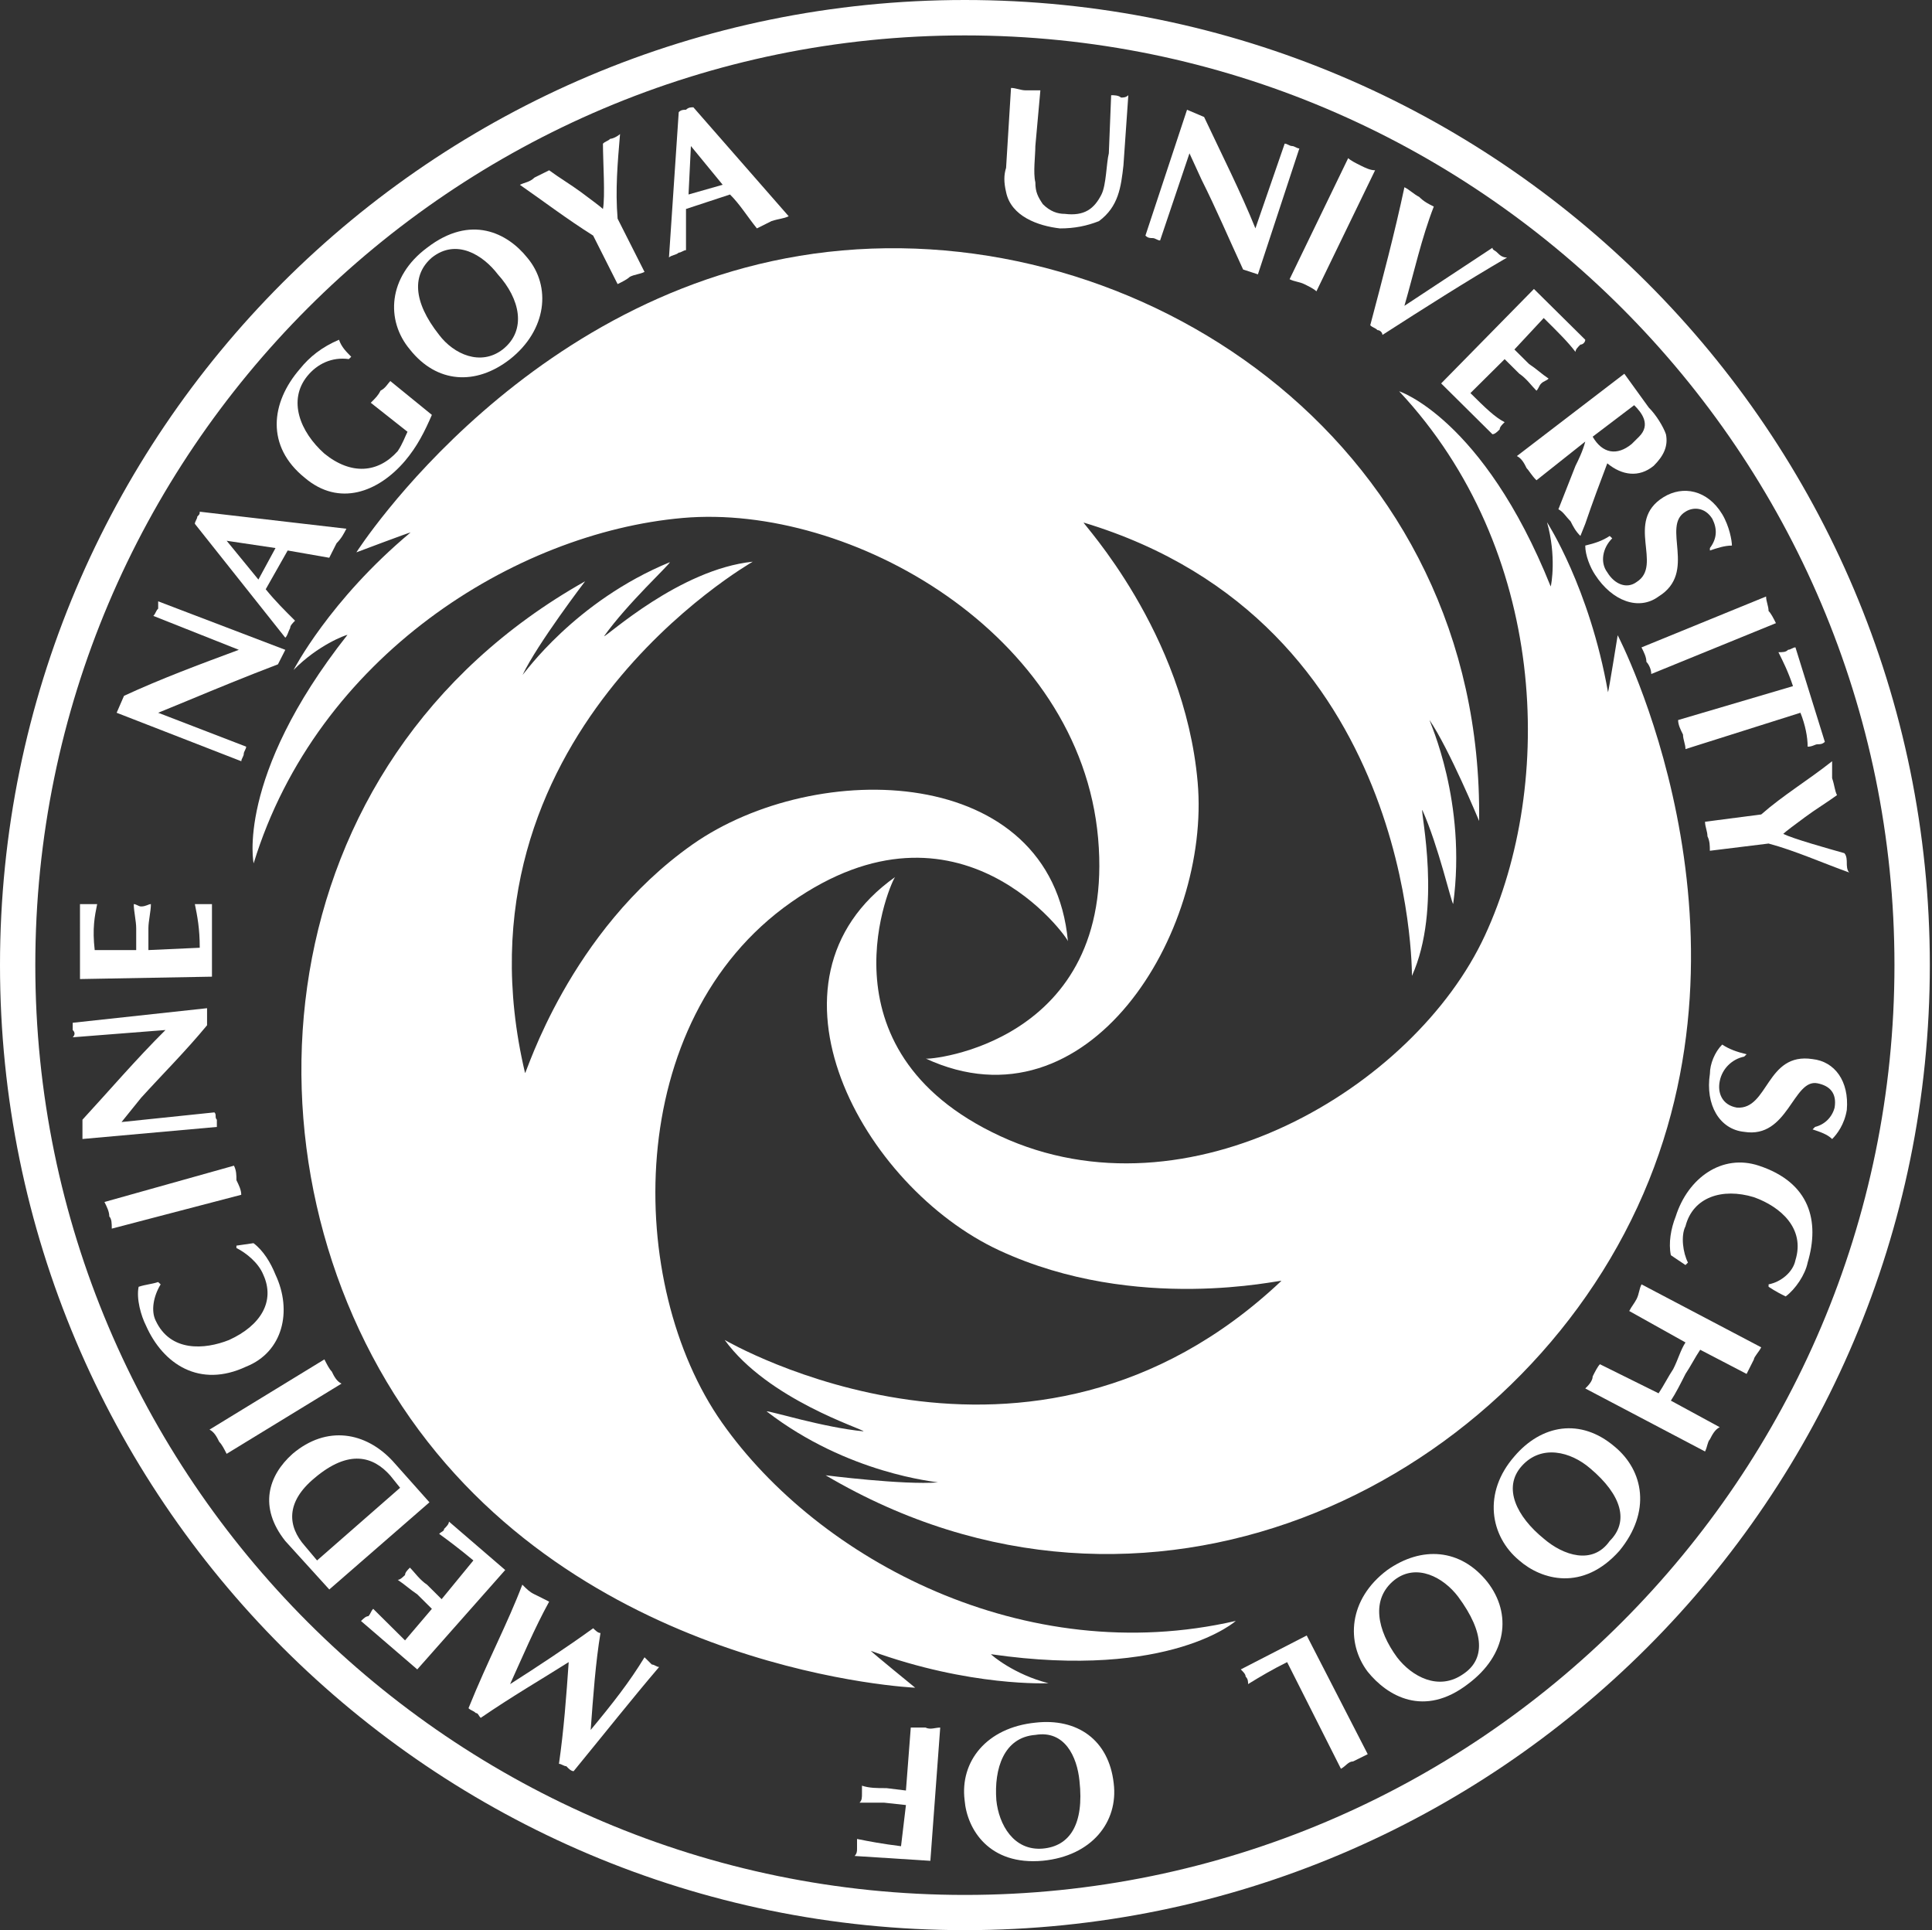 <?xml version="1.0" encoding="utf-8"?>
<!-- Generator: Adobe Illustrator 16.0.0, SVG Export Plug-In . SVG Version: 6.00 Build 0)  -->
<!DOCTYPE svg PUBLIC "-//W3C//DTD SVG 1.1//EN" "http://www.w3.org/Graphics/SVG/1.1/DTD/svg11.dtd">
<svg version="1.1" xmlns="http://www.w3.org/2000/svg" xmlns:xlink="http://www.w3.org/1999/xlink" x="0px" y="0px"
	 width="218.273px" height="218.028px" viewBox="0 0 218.273 218.028" enable-background="new 0 0 218.273 218.028"
	 xml:space="preserve">
<rect x="0" y="0" width="218.273" height="218.028" fill="#333333" stroke="none"/>
<g id="_x2F__x2F_artboards">
	<g>
		<rect fill="none" width="218.273" height="218.028"/>
	</g>
</g>
<g id="レイヤー_2" display="none">
	<rect x="-99.299" y="-232.097" display="inline" opacity="0.5" fill="#009245" width="2071" height="2736"/>
</g>
<g id="レイヤー_3">
</g>
<g id="レイヤー_4">
</g>
<g id="レイヤー_5">
	<g>
		<path fill="#FFFFFF" d="M109.004,0C48.803,0,0,48.806,0,109.014c0,60.212,48.803,109.014,109.004,109.014
			s109.024-48.802,109.024-109.014C218.028,48.806,169.205,0,109.004,0z M109.004,214.05c-57.906,0-105.015-47.13-105.015-105.036
			C3.989,51.111,51.098,4,109.004,4c57.902,0,105.028,47.111,105.028,105.014C214.032,166.919,166.906,214.05,109.004,214.05z"/>
		<g>
			<path fill="#FFFFFF" d="M40.262,62.393c0,0,19.792-31.014,54.909-34.104c35.123-3.088,72.438,22.582,71.937,64.448
				c0,0-3.392-8.168-5.611-11.41c0.015,0.215,4.239,9.28,2.68,20.785c-0.227-0.197-1.649-6.508-3.491-10.629
				c-0.209,0.229,2.259,11.164-1.168,18.753c-0.01-0.209,0.363-39.921-37.09-51.207c-0.209,0.021,11.38,12.297,12.881,29.325
				c1.497,17.023-12.39,39.694-30.714,31.222c0.233,0.194,21.509-1.678,19.469-24.869c-2.039-23.201-27.996-37.863-46.933-36.198
				c-18.938,1.668-41.309,15.649-48.473,39.009c0.021,0.217-2.138-9.671,10.599-25.807c-0.21,0.015-3.328,1.151-6.088,3.967
				c0,0,4.03-7.857,13.218-15.534C46.177,60.162,40.262,62.393,40.262,62.393z"/>
			<path fill="#FFFFFF" d="M103.395,190.642c0,0-36.758-1.586-57.027-30.413C26.104,131.37,29.618,86.205,66.103,65.662
				c0,0-5.372,7.038-7.063,10.576c0.175-0.124,5.901-8.323,16.644-12.736c-0.056,0.294-4.811,4.678-7.438,8.363
				c0.294,0.051,8.521-7.557,16.797-8.417c-0.167,0.125-34.726,19.703-25.724,57.759c0.119,0.18,4.941-15.991,18.924-25.822
				c13.984-9.812,40.545-9.171,42.409,10.938c0.051-0.297-12.225-17.78-31.288-4.39c-19.05,13.385-18.736,43.2-7.802,58.756
				c10.937,15.548,34.226,27.898,58.048,22.409c0.176-0.125-7.305,6.702-27.66,3.759c0.139,0.164,2.67,2.309,6.5,3.276
				c0,0-8.833,0.447-20.072-3.658C98.498,186.65,103.395,190.642,103.395,190.642z"/>
			<path fill="#FFFFFF" d="M182.762,71.755c0,0,17.048,32.606,2.232,64.59c-14.811,31.989-55.659,51.584-91.716,30.301
				c0,0,8.778,1.116,12.687,0.804c-0.193-0.08-10.161-0.933-19.356-8.025c0.285-0.092,6.454,1.833,10.959,2.258
				c-0.103-0.286-10.806-3.582-15.694-10.321c0.189,0.086,34.447,20.175,62.894-6.675c0.084-0.193-16.333,3.749-31.851-3.435
				c-15.508-7.181-28.256-30.509-11.783-42.187c-0.281,0.102-9.251,19.492,11.875,29.271c21.137,9.795,46.787-5.422,54.756-22.671
				c7.985-17.253,7.009-43.612-9.687-61.46c-0.196-0.091,9.461,2.962,17.116,22.043c0.08-0.195,0.661-3.461-0.415-7.253
				c0,0,4.816,7.404,6.89,19.199C181.762,77.997,182.762,71.755,182.762,71.755z"/>
		</g>
		<g>
			<path fill="#FFFFFF" d="M13.179,80.513l0.831-1.912c4.141-1.918,8.556-3.561,12.972-5.198l-9.657-3.831
				c0.269-0.275,0.269-0.556,0.545-0.822v-0.825l14.363,5.479l-0.831,1.637c-3.59,1.371-6.901,2.731-10.217,4.11l-3.315,1.362
				l9.942,3.829c0,0.273-0.274,0.55-0.274,0.823c0,0.271-0.275,0.547-0.275,0.824L13.179,80.513"/>
			<path fill="#FFFFFF" d="M30.02,66.563c1.105,1.363,2.213,2.453,3.313,3.55c-0.271,0.276-0.549,0.549-0.549,0.816
				c-0.282,0.559-0.282,0.839-0.552,1.104L22.015,59.17c0-0.271,0.276-0.551,0.276-0.823c0.274-0.269,0.274-0.269,0.274-0.545
				l16.57,1.923c-0.284,0.547-0.555,1.083-1.11,1.64c-0.272,0.542-0.547,1.092-0.827,1.64c-1.661-0.277-3.037-0.548-4.696-0.822
				L30.02,66.563 M31.125,61.907l-5.517-0.822l3.585,4.382L31.125,61.907"/>
			<path fill="#FFFFFF" d="M48.793,46.865c-0.826,1.908-1.652,3.555-3.032,5.193c-3.036,3.565-7.459,5.201-11.321,1.918
				c-4.42-3.557-3.87-8.482-0.556-12.306c1.106-1.373,2.489-2.473,4.418-3.293c0.271,0.82,0.834,1.372,1.379,1.92l-0.27,0.266
				c-1.933-0.266-3.59,0.556-4.7,1.927c-2.205,2.73-0.827,6.282,1.938,8.75c3.031,2.459,6.075,2.19,8.28-0.274
				c0.549-0.815,0.831-1.635,1.109-2.193l-4.15-3.278c0.552-0.547,0.836-0.826,1.104-1.368c0.559-0.269,0.83-0.815,1.105-1.085
				L48.793,46.865"/>
			<path fill="#FFFFFF" d="M57.628,40.569c-3.87,3.014-8.285,2.742-11.324-1.098c-2.753-3.278-2.477-8.205,1.939-11.482
				c4.968-3.831,9.107-1.643,11.314,1.104C62.322,32.362,61.772,37.29,57.628,40.569 M49.615,37.835
				c1.662,2.192,4.696,3.551,7.18,1.637c2.763-2.182,1.937-5.741-0.551-8.48c-1.657-2.181-4.689-4.095-7.451-1.897
				C46.59,30.991,46.59,34.003,49.615,37.835"/>
			<path fill="#FFFFFF" d="M67.014,26.613c-3.03-1.913-5.523-3.821-8.277-5.735c0.543-0.283,1.097-0.283,1.65-0.82
				c0.554-0.282,1.104-0.551,1.654-0.822c1.112,0.822,2.485,1.642,3.596,2.464c1.098,0.821,2.203,1.633,2.482,1.906
				c0.271-1.366,0-5.468,0-7.375c0.271-0.28,0.551-0.28,0.831-0.555c0.275,0,0.825-0.271,1.101-0.536
				c-0.275,3.272-0.546,6.278-0.275,9.56l3.04,6.015c-0.557,0.273-1.107,0.273-1.659,0.552c-0.279,0.273-0.826,0.552-1.381,0.823
				L67.014,26.613"/>
			<path fill="#FFFFFF" d="M77.503,23.606v4.652c-0.269,0-0.547,0.28-0.821,0.28c-0.282,0.272-0.826,0.272-1.103,0.546l1.103-16.419
				c0.274-0.268,0.553-0.268,0.821-0.268c0.285-0.277,0.554-0.277,0.832-0.277l10.769,12.309c-0.553,0.271-1.105,0.271-1.937,0.545
				c-0.548,0.279-1.11,0.551-1.656,0.826c-1.101-1.371-1.933-2.74-3.037-3.83L77.503,23.606 M81.646,20.871l-3.589-4.374
				l-0.269,5.473L81.646,20.871"/>
			<path fill="#FFFFFF" d="M114.222,9.933c0.546,0,1.104,0.271,1.656,0.271h1.661l-0.567,6.293c0,1.099-0.265,3.009,0,4.096
				c0,1.103,0.293,1.644,0.845,2.467c0.826,0.823,1.656,1.098,2.477,1.098c2.204,0.271,3.322-0.557,4.148-2.192
				c0.55-1.093,0.55-3.553,0.831-4.649l0.263-6.564c0.289,0,0.831,0,1.109,0.266c0.278,0,0.553,0,0.831-0.266l-0.553,7.935
				c-0.278,2.462-0.557,4.649-2.765,6.29c-1.372,0.541-2.756,0.823-4.406,0.823c-2.487-0.282-5.53-1.371-6.087-4.104
				c-0.259-1.103-0.259-1.924,0-2.74L114.222,9.933"/>
			<path fill="#FFFFFF" d="M134.109,12.397l1.929,0.819c1.93,4.104,4.144,8.484,5.795,12.58l3.308-9.571
				c0.276,0,0.551,0.271,0.828,0.271c0.28,0,0.55,0.273,0.828,0.273l-4.681,14.221l-1.671-0.546
				c-1.643-3.549-3.033-6.836-4.681-10.117l-1.381-3.008l-3.319,9.844c-0.278,0-0.551-0.268-0.828-0.268
				c-0.28,0-0.553,0-0.827-0.285L134.109,12.397"/>
			<path fill="#FFFFFF" d="M152.315,17.864c0.283,0.273,0.83,0.545,1.387,0.825c0.544,0.271,1.105,0.545,1.652,0.545l-6.629,13.676
				c-0.264-0.268-0.814-0.541-1.383-0.821c-0.546-0.265-1.094-0.265-1.647-0.55L152.315,17.864"/>
			<path fill="#FFFFFF" d="M156.184,37.835c0-0.269-0.273-0.545-0.556-0.545c-0.273-0.276-0.55-0.276-0.82-0.55
				c1.376-5.206,2.755-10.394,3.86-15.59c0.556,0.269,1.106,0.82,1.665,1.09c0.547,0.552,1.1,0.82,1.654,1.093
				c-1.386,3.563-2.213,7.381-3.319,11.213c3.319-2.185,6.629-4.37,9.947-6.558c0,0.269,0.277,0.269,0.539,0.545
				c0.282,0.276,0.564,0.559,1.114,0.559C165.58,31.825,160.88,34.815,156.184,37.835"/>
			<path fill="#FFFFFF" d="M179.098,38.377c0,0.281-0.275,0.55-0.549,0.55c-0.276,0.273-0.556,0.55-0.556,0.825
				c-0.821-1.093-1.931-2.191-3.587-3.829l-3.312,3.555l1.655,1.642c0.836,0.546,1.383,1.094,2.209,1.647
				c-0.276,0.271-0.553,0.271-0.826,0.544c-0.276,0.271-0.276,0.547-0.547,0.822c-0.556-0.551-1.111-1.366-1.937-1.92l-1.658-1.645
				l-3.865,3.835c1.655,1.64,2.767,2.733,3.865,3.284c-0.272,0.268-0.561,0.54-0.561,0.82c-0.276,0.266-0.538,0.542-0.82,0.542
				l-5.791-5.739l10.482-10.669L179.098,38.377"/>
			<path fill="#FFFFFF" d="M183.513,42.217l2.766,3.826c0.831,0.819,1.655,2.183,1.936,3.012c0.271,1.37-0.28,2.461-1.381,3.559
				c-1.656,1.367-3.594,1.094-5.246-0.277c-0.832,2.187-1.651,4.371-2.489,6.833l-0.549,1.37c-0.552-0.546-0.827-1.089-1.103-1.64
				c-0.547-0.557-0.832-1.098-1.384-1.37l1.935-4.917c0.275-0.551,0.825-1.648,1.101-2.734l-5.512,4.372
				c-0.556-0.544-0.836-1.096-1.111-1.363c-0.271-0.552-0.549-1.095-1.101-1.373L183.513,42.217 M179.936,49.329
				c1.101,1.911,2.757,2.187,4.412,0.822l0.829-0.822c1.379-1.375,0.275-2.742-0.552-3.559L179.936,49.329"/>
			<path fill="#FFFFFF" d="M193.182,61.907c0.83-1.1,0.83-2.183,0.281-3.288c-0.832-1.359-2.205-1.359-3.041-0.817
				c-2.768,1.644,1.382,6.845-3.039,9.578c-2.211,1.636-5.236,0.546-7.178-2.462c-0.546-0.818-1.107-2.19-1.107-3.29
				c1.107-0.263,1.938-0.542,2.765-1.086l0.284,0.266c-1.11,1.1-1.386,2.741-0.56,3.839c0.826,1.365,2.207,1.917,3.319,1.092
				c3.027-1.918-1.388-6.839,3.027-9.574c2.203-1.367,4.973-0.824,6.635,1.914c0.821,1.367,1.101,3.007,1.101,3.549
				c-0.827,0-1.657,0.279-2.487,0.555V61.907"/>
			<path fill="#FFFFFF" d="M199.528,67.38c0,0.549,0.281,1.101,0.281,1.636c0.279,0.28,0.556,0.822,0.832,1.374l-14.086,5.745
				c0-0.548-0.283-1.095-0.549-1.375c0-0.54-0.28-1.086-0.555-1.63L199.528,67.38"/>
			<path fill="#FFFFFF" d="M190.422,84.617c0-0.543-0.28-1.09-0.28-1.642c-0.274-0.545-0.552-1.098-0.552-1.639l12.978-3.831
				c-0.55-1.649-1.102-2.742-1.646-3.832c0.545,0,0.82,0,1.097-0.276c0.279,0,0.55-0.271,0.826-0.271l3.322,10.675
				c-0.284,0.272-0.56,0.272-0.83,0.272c-0.274,0-0.556,0.272-1.112,0.272c0-1.096-0.27-2.469-0.815-3.833L190.422,84.617"/>
			<path fill="#FFFFFF" d="M198.978,92c2.488-2.183,5.246-3.825,8.01-6.012v1.915c0.282,0.817,0.282,1.369,0.552,1.914
				c-1.107,0.811-2.478,1.643-3.585,2.467c-1.11,0.819-2.213,1.638-2.488,1.909c1.102,0.548,4.966,1.633,6.903,2.18
				c0.277,0.285,0.277,0.832,0.277,1.098c0,0.278,0,0.822,0.275,1.088c-3.04-1.088-6.078-2.457-9.112-3.273l-6.635,0.816
				c0-0.546,0-1.09-0.269-1.637c0-0.542-0.275-1.083-0.275-1.641L198.978,92"/>
			<path fill="#FFFFFF" d="M205.062,127.296c1.104-0.271,1.926-1.104,2.208-2.182c0.27-1.648-0.558-2.47-1.938-2.746
				c-2.764-0.547-3.313,6.297-8.285,5.484c-2.753-0.276-4.411-3.022-3.864-6.577c0-1.091,0.556-2.453,1.387-3.282
				c0.821,0.538,1.656,0.829,2.758,1.096l-0.28,0.266c-1.377,0.28-2.478,1.367-2.753,2.754c-0.281,1.356,0.275,2.72,1.932,3.005
				c3.585,0.262,3.304-6.292,8.556-5.479c2.489,0.273,4.142,2.474,3.866,5.741c-0.271,1.648-1.107,2.74-1.659,3.289
				c-0.551-0.549-1.386-0.813-2.207-1.09L205.062,127.296"/>
			<path fill="#FFFFFF" d="M190.422,142.898l-1.651-1.109c-0.285-1.363,0-3.004,0.546-4.376c1.383-4.372,5.247-7.113,9.391-5.74
				c5.798,1.912,6.899,6.284,5.517,10.943c-0.27,1.362-1.38,3.013-2.482,3.828c-0.55-0.27-1.1-0.543-1.932-1.09v-0.273
				c1.382-0.263,2.758-1.367,3.034-2.734c1.11-3.562-1.652-6.027-4.691-7.113c-3.589-1.094-6.895,0-7.73,3.278
				c-0.555,1.091-0.28,3.02,0.277,4.104L190.422,142.898"/>
			<path fill="#FFFFFF" d="M198.978,152.193c-0.271,0.538-0.825,1.092-0.825,1.362c-0.276,0.547-0.555,1.095-0.826,1.641
				l-5.242-2.729c-0.556,0.819-1.105,1.905-1.662,2.729c-0.55,1.098-1.105,2.19-1.651,3.02l5.517,2.997
				c-0.55,0.279-0.824,0.822-1.112,1.379c-0.269,0.275-0.269,0.813-0.544,1.366l-13.533-7.119c0.281-0.273,0.838-0.82,0.838-1.363
				c0.275-0.548,0.554-1.104,0.819-1.373l6.628,3.284c0.551-0.822,1.103-1.911,1.652-2.736c0.56-1.095,0.837-2.184,1.387-3.009
				l-6.356-3.551c0.282-0.548,0.555-0.823,0.841-1.373c0.271-0.544,0.271-1.089,0.546-1.638L198.978,152.193"/>
			<path fill="#FFFFFF" d="M171.1,164.502c3.039-3.561,7.449-4.382,11.313-1.098c3.313,2.738,4.143,7.383,0.55,11.766
				c-4.141,4.654-8.824,3.284-11.324,1.097C168.33,173.526,167.504,168.604,171.1,164.502 M179.659,165.869
				c-2.213-1.912-5.521-2.74-7.733-0.271c-2.207,2.455-0.552,5.737,2.48,8.203c2.214,1.911,5.529,3.009,7.451,0.271
				C184.065,171.881,183.239,168.883,179.659,165.869"/>
			<path fill="#FFFFFF" d="M156.736,177.348c3.865-2.725,8.285-2.454,11.324,1.373c2.762,3.569,2.208,8.209-2.208,11.501
				c-4.973,3.826-9.116,1.361-11.33-1.382C152.044,185.567,152.32,180.648,156.736,177.348 M164.738,180.363
				c-1.654-2.19-4.685-3.822-7.176-1.905c-2.755,2.19-1.935,5.737,0.273,8.748c1.667,2.178,4.694,3.838,7.461,1.903
				C167.781,187.478,167.781,184.47,164.738,180.363"/>
			<path fill="#FFFFFF" d="M145.417,187.751c-1.66,0.825-3.029,1.633-4.411,2.482c0-0.293,0-0.562-0.277-0.849
				c0-0.275-0.283-0.544-0.547-0.809l7.448-3.832l6.893,13.408c-0.547,0.266-1.103,0.548-1.652,0.819
				c-0.55,0-0.826,0.542-1.375,0.828L145.417,187.751"/>
			<path fill="#FFFFFF" d="M116.98,194.589c4.7-0.536,8.292,1.92,8.844,6.851c0.542,4.375-2.491,8.208-8.008,8.748
				c-6.071,0.559-8.564-3.553-8.836-6.835C108.437,198.97,111.461,195.144,116.98,194.589 M121.956,201.156
				c-0.275-2.739-1.672-5.737-4.976-5.184c-3.579,0.269-4.684,3.826-4.415,7.38c0.278,2.731,1.943,5.746,5.251,5.462
				C120.852,208.545,122.502,206.083,121.956,201.156"/>
			<path fill="#FFFFFF" d="M102.897,195.144h1.666c0.547,0.275,1.098,0,1.661,0l-1.114,15.053l-8.558-0.548
				c0.274-0.29,0.274-0.554,0.274-0.834v-1.087c1.391,0.276,2.769,0.544,4.97,0.819l0.555-4.651l-2.483-0.269h-2.759
				c0.275-0.273,0.275-0.545,0.275-1.094v-0.823c0.833,0.276,1.659,0.276,2.763,0.276l2.204,0.269L102.897,195.144"/>
			<path fill="#FFFFFF" d="M54.312,194.048c-0.28-0.278-0.28-0.543-0.554-0.543c-0.276-0.278-0.552-0.278-0.828-0.547
				c2.209-5.474,4.421-9.58,6.08-13.955c0.548,0.542,0.823,0.825,1.377,1.091c0.559,0.269,1.1,0.548,1.654,0.829
				c-1.654,3.004-3.031,6.283-4.411,9.314c3.035-1.935,6.354-4.122,9.385-6.31c0.278,0.268,0.551,0.538,0.825,0.538
				c-0.547,3.285-0.825,7.118-1.106,10.947c2.492-3,4.421-5.468,6.082-8.207c0.269,0.278,0.55,0.545,0.827,0.818
				c0.274,0,0.549,0.278,0.825,0.278c-3.038,3.562-6.073,7.391-9.66,11.769c-0.277,0-0.559-0.273-0.824-0.559
				c-0.283,0-0.56-0.269-0.835-0.269c0.552-3.831,0.835-7.66,1.101-11.492C61.217,189.671,57.906,191.583,54.312,194.048"/>
			<path fill="#FFFFFF" d="M40.784,183.107c0.281-0.274,0.552-0.543,0.829-0.543c0.275-0.273,0.275-0.556,0.552-0.83
				c0.827,0.83,1.937,1.918,3.594,3.563l3.034-3.563l-1.652-1.64c-0.832-0.548-1.382-1.091-2.211-1.636
				c0.273,0,0.549-0.285,0.829-0.542c0-0.286,0.28-0.568,0.55-0.837c0.557,0.551,1.103,1.379,1.935,1.924l1.649,1.639l3.589-4.376
				c-1.655-1.372-2.762-2.195-3.866-3.003c0.277-0.281,0.557-0.281,0.557-0.561c0.275-0.265,0.548-0.547,0.548-0.826l6.356,5.471
				l-9.936,11.228L40.784,183.107"/>
			<path fill="#FFFFFF" d="M32.232,174.072c-3.039-3.827-1.938-7.387,0.822-9.849c3.871-3.281,8.281-2.462,11.322,0.826l4.142,4.651
				l-11.315,9.846L32.232,174.072 M45.203,168.058l-1.105-1.373c-1.928-2.188-4.687-3.007-8.561,0.275
				c-3.305,2.74-3.035,5.479-1.097,7.663l1.381,1.644L45.203,168.058"/>
			<path fill="#FFFFFF" d="M25.604,164.223c-0.275-0.545-0.555-1.089-0.835-1.352c-0.269-0.55-0.546-1.095-1.097-1.384l12.978-7.932
				c0.276,0.547,0.554,1.095,0.829,1.366c0.271,0.559,0.547,1.097,1.103,1.373L25.604,164.223"/>
			<path fill="#FFFFFF" d="M26.711,140.706l1.927-0.279c1.105,0.825,1.938,2.195,2.483,3.551c1.938,4.113,0.832,8.753-3.31,10.394
				c-5.247,2.467-9.392-0.269-11.321-4.64c-0.554-1.096-1.104-3.008-0.829-4.377c0.829-0.273,1.384-0.273,2.208-0.536l0.281,0.263
				c-0.832,1.363-1.105,3.011-0.558,4.1c1.655,3.55,5.522,3.286,8.287,2.182c3.586-1.631,5.241-4.381,3.863-7.384
				c-0.553-1.356-1.932-2.447-3.032-3.009V140.706"/>
			<path fill="#FFFFFF" d="M12.628,138.785c0-0.537,0-1.094-0.279-1.372c0-0.536-0.275-1.094-0.549-1.637l14.631-4.103
				c0.28,0.541,0.28,1.1,0.28,1.638c0.271,0.55,0.545,1.1,0.545,1.65L12.628,138.785"/>
			<path fill="#FFFFFF" d="M9.316,128.66v-2.179c3.032-3.29,6.07-6.846,9.38-10.131l-10.481,0.821c0.275-0.284,0.275-0.547,0-0.821
				v-0.819l15.178-1.646v1.928c-2.489,3.006-4.973,5.463-7.456,8.198l-2.206,2.734l10.492-1.092c0.277,0.269,0,0.541,0.277,0.83
				v0.815L9.316,128.66"/>
			<path fill="#FFFFFF" d="M9.036,102.128h0.831h1.109c-0.277,1.359-0.56,2.735-0.277,5.192h4.688v-2.458
				c0-0.826-0.276-1.922-0.276-2.735c0.276,0,0.551,0.266,0.826,0.266c0.554,0,0.829-0.266,1.111-0.266
				c0,0.813-0.282,1.909-0.282,2.735v2.458l5.8-0.263c0-2.195-0.274-3.571-0.552-4.93h1.102h0.831v8.197l-14.91,0.269V102.128"/>
		</g>
	</g>
</g>
</svg>
